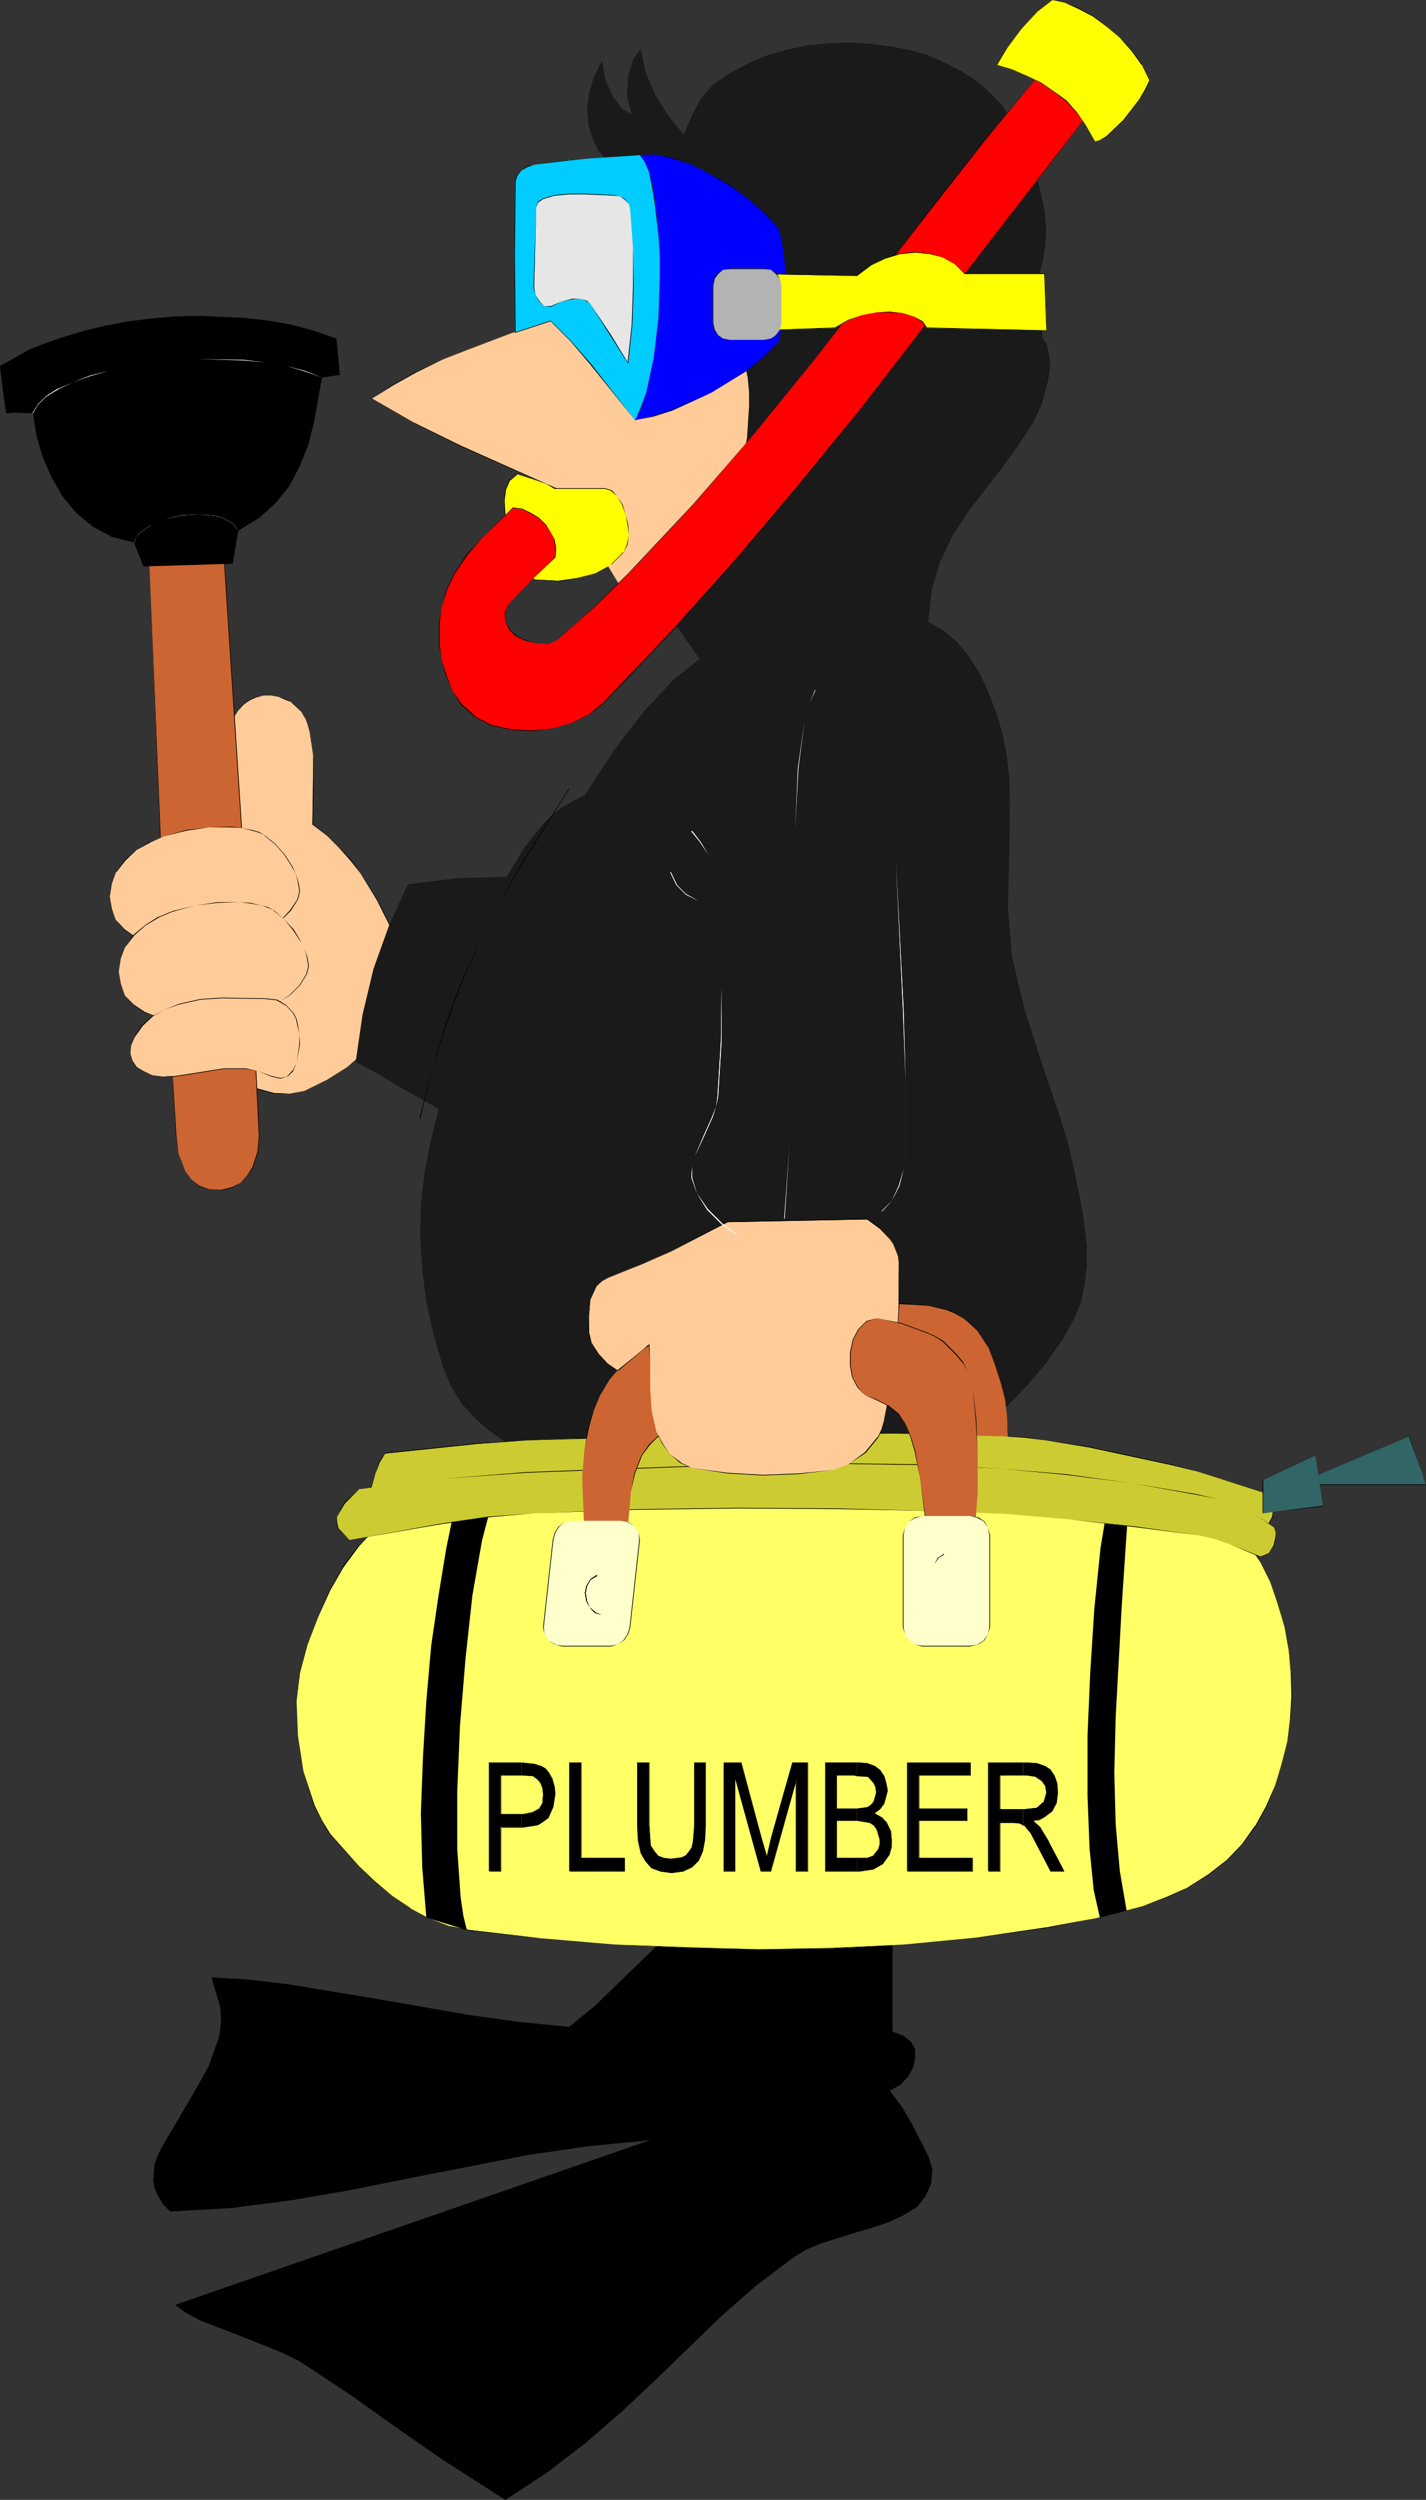 <?xml version="1.0" encoding="UTF-8" standalone="no"?>
<svg
   version="1.0"
   width="88.815mm"
   height="155.668mm"
   id="svg95"
   sodipodi:docname="Plumber 04.wmf"
   xmlns:inkscape="http://www.inkscape.org/namespaces/inkscape"
   xmlns:sodipodi="http://sodipodi.sourceforge.net/DTD/sodipodi-0.dtd"
   xmlns="http://www.w3.org/2000/svg"
   xmlns:svg="http://www.w3.org/2000/svg">
  <rect width="100%" height="100%" fill="#333333" stroke="none"/>
  <sodipodi:namedview
     id="namedview95"
     pagecolor="#ffffff"
     bordercolor="#000000"
     borderopacity="0.25"
     inkscape:showpageshadow="2"
     inkscape:pageopacity="0.0"
     inkscape:pagecheckerboard="0"
     inkscape:deskcolor="#d1d1d1"
     inkscape:document-units="mm" />
  <defs
     id="defs1">
    <pattern
       id="WMFhbasepattern"
       patternUnits="userSpaceOnUse"
       width="6"
       height="6"
       x="0"
       y="0" />
  </defs>
  <path
     style="fill:#000000;fill-opacity:1;fill-rule:evenodd;stroke:none"
     d="m 156.931,455.687 -11.152,10.827 -5.657,5.494 -6.141,5.009 -11.636,-1.131 -11.636,-1.616 -22.303,-3.878 -20.525,-3.393 -9.535,-1.131 -8.566,-0.485 2.101,7.11 0.162,3.393 -0.485,3.555 -2.424,6.787 -3.232,5.817 -8.243,14.058 -1.293,3.232 -0.323,3.717 0.323,1.939 0.808,1.778 1.131,1.939 1.778,1.778 14.222,-0.808 13.899,-1.778 14.061,-2.424 13.738,-2.747 27.96,-5.494 14.384,-2.101 14.707,-1.454 -111.839,38.782 2.424,1.778 3.232,1.778 7.919,3.07 8.243,3.232 3.879,1.616 3.556,1.778 11.798,7.756 10.667,7.595 11.636,8.08 14.384,9.211 9.859,-6.464 9.051,-6.948 8.404,-7.272 7.919,-7.433 15.515,-15.028 8.081,-7.11 8.727,-6.625 3.394,-2.101 3.556,-1.454 7.758,-2.424 3.879,-1.131 3.879,-1.293 3.556,-1.616 3.394,-2.101 1.939,-2.424 1.293,-2.909 0.323,-3.393 -0.808,-2.909 -4.04,-7.918 -2.263,-3.878 -2.909,-3.878 2.586,-1.454 1.778,-1.939 1.131,-2.101 0.485,-2.101 v -2.101 l -0.97,-1.778 -1.778,-1.454 -2.586,-0.97 v -25.531 z"
     id="path1" />
  <path
     style="fill:#ffcc99;fill-opacity:1;fill-rule:evenodd;stroke:none"
     d="m 73.536,194.071 0.162,-10.827 v -5.494 l -0.646,-5.494 -0.485,-1.778 -0.808,-1.616 -0.808,-1.293 -1.131,-1.131 -1.131,-1.131 -1.616,-0.646 -1.455,-0.646 -1.778,-0.323 h -1.778 l -1.778,0.323 -1.455,0.646 -1.455,1.131 -1.293,1.454 -1.131,1.616 -0.808,2.262 -0.808,2.424 v 19.553 l -0.646,18.583 -0.646,18.583 v 19.553 l 2.586,3.232 1.293,1.454 1.616,0.97 6.95,1.778 3.556,0.162 3.556,-0.646 5.333,-2.424 5.01,-3.232 4.525,-4.04 4.04,-4.363 1.293,-24.723 -3.071,-6.14 -3.879,-6.464 -2.424,-3.07 -2.586,-2.909 -2.909,-2.909 z"
     id="path2" />
  <path
     style="fill:#000000;fill-opacity:1;fill-rule:evenodd;stroke:none"
     d="m 73.698,194.071 v 0 l 0.162,-10.827 -0.162,-5.494 -0.646,-5.494 -0.485,-1.778 -0.808,-1.616 v 0 l -0.808,-1.293 -1.131,-1.293 -1.131,-0.97 -1.616,-0.808 -1.455,-0.485 -1.778,-0.323 h -1.778 l -1.778,0.323 -1.455,0.646 -1.616,1.131 -1.131,1.454 -1.131,1.616 -0.97,2.262 -0.646,2.424 v 19.553 l -0.646,18.583 -0.646,18.583 -0.162,19.553 2.748,3.232 1.293,1.454 1.616,0.97 6.95,1.939 h 3.556 l 3.556,-0.646 5.333,-2.424 v 0 l 5.01,-3.232 4.525,-3.878 4.04,-4.525 1.455,-24.723 -3.071,-6.14 v 0 l -4.04,-6.464 -2.263,-3.07 -2.748,-2.909 -2.909,-2.909 -3.232,-2.424 h -0.162 l 3.394,2.585 2.748,2.747 2.748,3.07 2.424,3.07 3.879,6.302 v 0 l 3.071,6.14 -1.293,24.723 v 0 l -4.04,4.363 -4.687,4.04 -4.849,3.07 v 0 l -5.333,2.585 -3.556,0.646 -3.556,-0.162 -6.95,-1.939 v 0 l -1.616,-0.97 -1.293,-1.293 -2.586,-3.232 v 0 l 0.162,-19.553 0.485,-18.583 0.646,-18.583 v -19.553 l 0.808,-2.424 0.808,-2.262 v 0.162 l 1.131,-1.778 1.293,-1.454 1.455,-0.97 v 0 l 1.455,-0.646 1.778,-0.485 h 1.778 l 1.778,0.323 1.455,0.646 1.616,0.646 h -0.162 l 1.293,1.131 1.131,1.131 0.808,1.454 v -0.162 l 0.646,1.616 0.485,1.778 0.808,5.494 v 5.494 l -0.162,10.827 z"
     id="path3" />
  <path
     style="fill:#cc6532;fill-opacity:1;fill-rule:evenodd;stroke:none"
     d="m 35.071,130.566 2.586,66.252 1.616,33.611 2.101,37.004 0.646,4.04 1.616,4.201 1.455,1.939 1.778,1.454 2.424,0.808 2.748,0.323 2.586,-0.808 1.939,-0.97 1.616,-1.616 1.131,-1.778 1.455,-4.04 0.323,-3.555 -1.939,-36.358 -2.101,-33.934 -4.364,-68.03 z"
     id="path4" />
  <path
     style="fill:#000000;fill-opacity:1;fill-rule:evenodd;stroke:none"
     d="m 35.071,130.566 2.586,66.252 1.616,33.611 2.101,37.004 0.646,4.04 1.616,4.201 1.455,1.939 1.778,1.616 2.424,0.646 2.748,0.323 2.586,-0.646 1.939,-1.131 1.616,-1.616 1.293,-1.778 1.293,-4.04 0.323,-3.555 -1.778,-36.358 -6.626,-101.964 -17.616,1.454 v 0 l 17.616,-1.454 h -0.162 l 6.626,101.964 1.778,36.358 -0.323,3.555 -1.293,4.04 v -0.162 l -1.131,1.778 -1.616,1.778 v 0 l -1.939,0.97 -2.586,0.646 -2.748,-0.162 -2.424,-0.808 v 0 l -1.778,-1.454 -1.455,-1.939 v 0 l -1.616,-4.201 -0.485,-4.04 -2.263,-37.004 -1.455,-33.611 -2.748,-66.252 z"
     id="path5" />
  <path
     style="fill:#000000;fill-opacity:1;fill-rule:evenodd;stroke:none"
     d="m 54.788,132.666 -21.01,0.646 -2.263,-5.656 -5.172,-1.293 -4.525,-2.424 -3.879,-3.232 -3.232,-3.878 -2.586,-4.525 -2.101,-4.848 L 8.566,102.449 7.758,97.278 3.717,97.116 1.455,97.278 0.646,91.622 0,86.128 l 6.95,-3.878 4.04,-1.616 4.364,-1.454 4.849,-1.454 4.849,-1.131 5.172,-0.97 5.333,-0.646 5.495,-0.485 5.495,-0.162 11.152,0.485 5.495,0.646 5.495,0.97 5.333,1.454 5.172,1.778 0.808,8.564 -4.202,0.646 -1.939,10.665 -1.293,5.171 -1.939,4.848 -2.424,4.686 -3.232,4.04 -3.879,3.555 -5.01,3.07 z"
     id="path6" />
  <path
     style="fill:#000000;fill-opacity:1;fill-rule:evenodd;stroke:none"
     d="M 75.799,88.875 71.758,87.259 67.395,86.128 62.546,85.32 57.374,84.674 46.546,84.512 l -5.495,0.323 -5.333,0.646 -10.02,1.778 -4.525,1.131 -4.04,1.616 -3.394,1.454 H 13.576 L 10.828,93.238 8.889,95.177 7.596,97.278 H 7.758 L 8.889,95.339 v 0 l 1.939,-1.939 2.909,-1.778 v 0 l 3.394,-1.616 4.04,-1.454 4.525,-1.293 10.02,-1.778 5.333,-0.646 5.495,-0.323 10.828,0.323 5.172,0.485 4.849,0.808 4.364,1.293 z"
     id="path7" />
  <path
     style="fill:#ffffff;fill-opacity:1;fill-rule:evenodd;stroke:none"
     d="M 75.799,88.875 71.758,87.259 67.395,86.128 62.546,85.32 57.374,84.674 46.546,84.512 l -5.495,0.323 -5.333,0.646 -10.02,1.778 -4.525,1.131 -4.04,1.616 -3.394,1.454 H 13.576 L 10.828,93.238 8.889,95.177 7.596,97.278 H 7.758 L 8.889,95.339 v 0 l 1.939,-1.939 2.909,-1.778 v 0 l 3.394,-1.616 4.04,-1.454 4.525,-1.293 10.02,-1.778 5.333,-0.646 5.495,-0.323 10.828,0.323 5.172,0.485 4.849,0.808 4.364,1.293 z"
     id="path8" />
  <path
     style="fill:#ffffff;fill-opacity:1;fill-rule:evenodd;stroke:none"
     d="m 56.081,124.91 -0.808,-1.293 -1.293,-0.97 v 0 l -1.455,-0.808 -1.778,-0.485 -3.879,-0.323 -4.04,0.162 -3.879,0.97 -3.556,1.454 -2.586,1.778 -0.808,1.131 -0.485,1.131 h 0.162 l 0.323,-1.131 v 0 l 0.808,-0.97 2.748,-1.939 h -0.162 l 3.556,-1.454 3.879,-0.808 4.04,-0.323 3.879,0.485 1.778,0.485 1.455,0.808 v 0 l 1.131,0.808 z"
     id="path9" />
  <path
     style="fill:#000000;fill-opacity:1;fill-rule:evenodd;stroke:none"
     d="m 56.081,124.91 -0.808,-1.293 -1.293,-0.97 v 0 l -1.455,-0.808 -1.778,-0.485 -3.879,-0.323 -4.04,0.162 -3.879,0.97 -3.556,1.454 -2.586,1.778 -0.808,1.131 -0.485,1.131 h 0.162 l 0.323,-1.131 v 0 l 0.808,-0.97 2.748,-1.939 h -0.162 l 3.556,-1.454 3.879,-0.808 4.04,-0.323 3.879,0.485 1.778,0.485 1.455,0.808 v 0 l 1.131,0.808 z"
     id="path10" />
  <path
     style="fill:#ffcc99;fill-opacity:1;fill-rule:evenodd;stroke:none"
     d="m 61.091,219.441 2.748,-1.293 2.424,-1.616 2.263,-2.262 1.616,-2.585 0.323,-1.939 -0.162,-1.939 -0.646,-2.101 -0.97,-1.778 -1.778,-2.747 -2.101,-2.424 -2.424,-2.101 -1.293,-0.808 -1.616,-0.323 -2.586,-0.646 -2.424,-0.162 h -5.333 l -5.333,0.808 -5.172,1.293 -3.232,1.293 -3.232,1.939 -2.748,2.424 -2.101,2.747 -0.97,2.747 -0.485,3.07 0.323,2.909 1.131,2.747 2.101,2.101 2.586,1.778 2.909,1.131 3.071,0.485 5.818,0.162 5.818,-0.485 5.98,-0.97 z"
     id="path11" />
  <path
     style="fill:#000000;fill-opacity:1;fill-rule:evenodd;stroke:none"
     d="m 61.091,219.441 2.748,-1.293 2.424,-1.616 2.263,-2.262 1.616,-2.585 0.485,-1.939 -0.323,-1.939 -0.646,-2.101 -0.808,-1.778 v 0 l -1.778,-2.747 -2.263,-2.585 -2.424,-1.939 -1.293,-0.808 -1.616,-0.485 -2.586,-0.485 -2.424,-0.323 -5.333,0.162 -5.333,0.646 -5.172,1.454 -3.232,1.293 h -0.162 l -3.071,1.939 -2.748,2.262 -2.101,2.909 -0.97,2.747 -0.485,3.07 0.323,2.909 1.131,2.747 2.101,2.262 2.586,1.616 2.909,1.131 3.071,0.485 5.818,0.162 5.818,-0.485 5.98,-0.97 5.495,-1.454 v 0 l -5.495,1.454 -5.98,0.97 -5.818,0.323 H 37.98 l -3.071,-0.485 -2.909,-1.131 v 0 l -2.586,-1.778 -2.101,-2.262 v 0.162 l -0.97,-2.747 -0.485,-2.909 0.485,-3.07 0.97,-2.747 v 0.162 l 2.263,-2.909 2.586,-2.424 3.232,-1.778 v 0 l 3.232,-1.454 5.172,-1.293 5.333,-0.808 h 5.333 l 2.424,0.162 2.586,0.646 1.616,0.485 1.293,0.646 h -0.162 l 2.586,2.101 2.101,2.424 1.778,2.747 v 0 l 0.97,1.778 0.485,2.101 0.323,1.939 -0.485,1.939 v 0 l -1.616,2.424 -2.101,2.262 -2.586,1.778 h 0.162 z"
     id="path12" />
  <path
     style="fill:#ffcc99;fill-opacity:1;fill-rule:evenodd;stroke:none"
     d="m 63.031,237.054 2.748,-1.293 2.424,-1.616 2.263,-2.262 1.616,-2.585 0.485,-1.939 -0.323,-1.939 -0.485,-1.939 -0.97,-1.939 -1.778,-2.747 -2.101,-2.424 -2.424,-2.101 -1.455,-0.646 -1.455,-0.485 -2.586,-0.646 -2.586,-0.162 h -5.172 l -5.333,0.808 -5.333,1.293 -3.071,1.293 -3.232,1.939 -2.748,2.424 -2.101,2.909 -0.97,2.585 -0.485,3.07 0.323,2.909 1.131,2.747 2.101,2.262 2.586,1.616 2.909,1.131 3.071,0.485 5.818,0.162 5.818,-0.485 5.818,-0.97 z"
     id="path13" />
  <path
     style="fill:#000000;fill-opacity:1;fill-rule:evenodd;stroke:none"
     d="m 63.031,237.054 2.748,-1.293 2.586,-1.616 2.263,-2.262 1.616,-2.585 0.485,-1.939 -0.323,-1.939 -0.646,-1.939 -0.97,-1.939 v 0 l -1.616,-2.747 -2.263,-2.424 -2.424,-2.101 -1.455,-0.808 -1.455,-0.323 -2.586,-0.646 -2.586,-0.162 h -5.172 l -5.333,0.808 -5.333,1.293 -3.071,1.293 h -0.162 l -3.071,1.939 -2.748,2.262 -2.101,3.07 -0.97,2.585 -0.485,3.07 0.323,2.909 1.131,2.747 2.101,2.262 2.586,1.778 2.909,0.97 3.071,0.646 h 5.818 l 5.818,-0.485 5.818,-0.97 5.495,-1.454 v 0 l -5.495,1.454 -5.818,0.97 -5.818,0.323 H 40.081 l -3.071,-0.485 -2.909,-1.131 v 0 l -2.586,-1.778 -2.101,-2.101 v 0 l -0.97,-2.747 -0.485,-2.909 0.485,-3.07 0.97,-2.585 v 0 l 2.263,-2.909 2.586,-2.262 3.232,-1.939 v 0 l 3.071,-1.293 5.333,-1.454 5.333,-0.646 5.172,-0.162 2.586,0.323 2.586,0.485 1.455,0.485 1.455,0.646 h -0.162 l 2.586,2.101 2.101,2.585 1.778,2.747 v -0.162 l 0.97,1.939 0.485,1.939 0.323,1.939 -0.485,1.939 v 0 l -1.616,2.585 -2.263,2.262 -2.424,1.616 v 0 z"
     id="path14" />
  <path
     style="fill:#ffcc99;fill-opacity:1;fill-rule:evenodd;stroke:none"
     d="m 63.839,253.213 2.101,0.646 1.778,-0.485 1.131,-1.293 0.97,-1.939 0.646,-4.363 v -2.424 l -0.323,-2.101 -0.485,-1.454 -0.646,-1.293 -1.616,-1.939 -2.101,-1.131 -2.909,-0.485 -10.182,-0.162 -5.01,0.323 -5.01,1.293 -3.232,1.131 -2.909,1.616 -2.424,2.101 -2.101,2.909 -0.646,1.939 -0.162,1.778 0.323,1.778 1.131,1.454 1.616,1.131 2.101,0.808 2.586,0.323 2.909,-0.162 11.313,-1.616 h 5.172 l 2.909,0.485 z"
     id="path15" />
  <path
     style="fill:#000000;fill-opacity:1;fill-rule:evenodd;stroke:none"
     d="m 63.839,253.375 2.101,0.485 1.778,-0.485 1.293,-1.293 0.808,-1.939 0.808,-4.363 -0.162,-2.424 -0.323,-2.101 -0.323,-1.454 -0.646,-1.293 -1.778,-1.939 -2.101,-1.293 -2.909,-0.323 -10.182,-0.162 -5.01,0.323 -5.01,1.131 -3.232,1.293 -3.071,1.616 -2.424,2.101 -1.939,2.909 -0.646,1.939 -0.162,1.778 0.323,1.778 0.97,1.454 1.778,1.131 2.101,0.808 2.586,0.323 h 2.909 l 11.313,-1.778 h 5.172 l 2.909,0.485 3.071,1.293 v -0.162 l -3.071,-1.131 -2.909,-0.646 h -5.172 l -11.313,1.778 -2.909,0.162 -2.586,-0.323 -2.101,-0.97 v 0 l -1.616,-0.97 -0.97,-1.454 v 0 l -0.485,-1.778 0.162,-1.778 0.808,-1.939 v 0 l 1.939,-2.747 2.424,-2.262 v 0 l 2.909,-1.616 3.232,-1.131 5.01,-1.131 5.01,-0.323 10.182,0.162 2.909,0.323 h -0.162 l 2.263,1.293 1.616,1.778 v 0 l 0.646,1.293 0.323,1.454 0.485,2.101 v 2.424 l -0.646,4.363 -0.97,1.939 v -0.162 l -1.293,1.454 h 0.162 l -1.778,0.323 -2.101,-0.485 z"
     id="path16" />
  <path
     style="fill:#1a1a1a;fill-opacity:1;fill-rule:evenodd;stroke:none"
     d="m 132.688,344.835 -4.525,-1.293 -4.525,-1.778 -4.202,-2.101 -4.04,-2.747 -3.556,-3.07 -3.071,-3.393 -2.424,-3.878 -1.778,-4.04 -2.424,-8.08 -1.778,-7.918 -0.97,-7.756 -0.485,-7.433 0.162,-7.595 0.808,-7.433 1.455,-7.595 1.939,-7.756 -9.859,-5.494 -4.687,-2.909 -5.01,-2.585 1.616,-11.15 2.586,-10.827 3.717,-10.342 4.364,-9.534 11.636,-1.454 11.636,-0.323 4.202,-6.948 4.364,-5.494 2.263,-2.262 2.424,-1.778 2.586,-1.454 2.586,-1.293 6.788,-10.503 7.111,-9.211 6.95,-7.433 6.141,-4.848 -8.081,-11.635 -6.788,-12.443 -5.01,-13.25 -3.556,-13.897 -1.778,-14.866 -0.162,-7.756 0.323,-7.756 0.97,-8.08 1.293,-8.241 1.939,-8.241 2.424,-8.564 -2.909,-2.101 -2.424,-2.747 -1.455,-2.909 -0.97,-3.232 -0.323,-3.717 0.485,-3.717 1.131,-3.878 1.939,-3.878 0.808,4.686 1.778,3.878 2.101,2.747 2.263,1.454 -1.131,-4.525 0.323,-4.525 1.131,-3.878 1.778,-2.585 1.293,5.817 2.263,5.171 2.909,4.686 3.717,4.525 1.778,-4.201 2.101,-4.04 3.071,-3.555 4.04,-2.747 4.525,-2.424 4.364,-1.778 4.687,-1.293 4.687,-0.97 5.01,-0.485 4.849,-0.162 5.01,0.323 4.849,0.646 4.364,0.808 4.04,1.131 3.879,1.778 3.879,1.939 3.556,2.262 3.232,2.747 2.909,3.07 2.424,3.555 1.939,3.717 1.939,4.04 1.616,4.363 1.131,4.363 0.97,4.363 0.485,4.363 -0.162,4.04 -0.646,3.878 -1.131,4.201 v 4.686 l 1.131,9.534 0.808,0.97 0.323,1.131 0.485,2.424 v 2.909 l -0.485,2.747 -1.455,5.333 -2.101,4.363 -3.394,5.171 -3.879,5.332 -8.081,10.503 -3.556,5.494 -2.909,6.14 -1.939,6.625 -0.808,7.433 3.556,1.939 3.232,2.747 2.748,3.393 2.586,4.04 2.101,4.525 1.778,4.686 1.455,4.848 0.97,4.686 0.646,5.656 0.162,5.979 -0.162,12.281 -0.323,12.443 0.97,11.635 3.071,12.766 4.04,12.443 4.202,12.443 1.939,6.302 1.455,6.464 1.778,8.726 0.646,4.525 0.485,4.525 v 4.363 l -0.485,4.363 -0.808,4.04 -1.616,4.04 -3.071,5.494 -3.717,5.171 -4.202,5.009 -4.525,4.686 -5.172,4.525 -5.818,4.201 -12.768,7.918 -40.404,-1.293 -19.879,-0.646 z"
     id="path17" />
  <path
     style="fill:#ffcc99;fill-opacity:1;fill-rule:evenodd;stroke:none"
     d="m 133.981,73.847 -11.313,3.717 -12.445,4.525 -6.141,2.585 -5.98,2.909 -5.495,3.07 -5.172,3.232 9.535,5.494 11.475,5.494 23.919,10.827 15.515,25.531 26.505,-30.056 1.455,-8.08 0.485,-7.433 v -3.393 l -0.323,-3.393 -0.646,-3.07 -0.97,-3.07 z"
     id="path18" />
  <path
     style="fill:#000000;fill-opacity:1;fill-rule:evenodd;stroke:none"
     d="m 133.981,73.847 -11.313,3.717 -12.445,4.525 -6.141,2.585 -5.98,2.747 -5.495,3.07 v 0 l -5.172,3.393 9.535,5.494 11.475,5.656 23.919,10.665 v 0 l 15.515,25.531 26.667,-30.056 1.293,-8.08 0.485,-7.433 v -3.393 l -0.323,-3.393 -0.646,-3.07 -0.808,-3.07 -40.566,-8.888 v 0 l 40.404,9.049 v -0.162 l 0.97,3.07 0.646,3.07 0.323,3.393 v 3.393 l -0.485,7.433 -1.455,8.08 v 0 l -26.667,29.894 h 0.162 l -15.515,-25.531 -23.919,-10.665 -11.475,-5.656 -9.535,-5.494 v 0.162 l 5.172,-3.232 v 0 l 5.495,-3.07 5.98,-2.909 6.141,-2.424 12.445,-4.686 z"
     id="path19" />
  <path
     style="fill:#0000ff;fill-opacity:1;fill-rule:evenodd;stroke:none"
     d="m 150.628,36.52 1.131,1.616 0.97,2.262 0.808,3.07 0.646,3.717 0.808,8.241 0.323,4.686 v 4.848 l -0.323,9.857 -1.131,9.372 -1.778,8.241 -1.131,3.555 -1.455,2.909 4.202,-0.97 4.525,-1.293 9.212,-4.201 8.889,-5.494 3.717,-3.07 3.232,-3.393 1.293,-5.979 0.485,-6.948 -0.162,-3.555 -0.323,-3.555 -0.485,-3.393 -0.808,-3.232 -3.232,-3.555 -3.879,-3.393 -4.202,-3.232 -4.687,-2.585 -4.364,-2.262 -4.525,-1.616 -4.04,-0.808 z"
     id="path20" />
  <path
     style="fill:#000000;fill-opacity:1;fill-rule:evenodd;stroke:none"
     d="m 150.466,36.52 1.293,1.616 v 0 l 0.97,2.262 0.646,3.07 0.646,3.717 0.97,8.241 0.323,4.686 v 4.848 l -0.323,9.857 -1.131,9.372 -1.778,8.241 -1.293,3.555 -1.455,2.909 4.364,-0.808 4.525,-1.454 9.212,-4.201 v 0 l 8.889,-5.494 3.717,-3.07 3.232,-3.393 1.293,-5.979 0.485,-6.948 -0.162,-3.555 -0.323,-3.555 -0.485,-3.393 -0.808,-3.232 -3.232,-3.717 -3.879,-3.232 -4.202,-3.232 -4.525,-2.585 h -0.162 l -4.364,-2.262 -4.525,-1.616 -4.04,-0.808 -3.879,0.162 h 0.162 l 3.717,-0.162 4.04,0.97 4.525,1.454 4.364,2.262 v 0 l 4.687,2.747 4.202,3.07 3.879,3.393 3.232,3.555 v 0 l 0.808,3.232 0.485,3.393 0.323,3.555 v 3.555 l -0.323,6.948 -1.293,5.979 v 0 l -3.232,3.232 -3.879,3.232 -8.727,5.494 v 0 l -9.212,4.04 -4.525,1.454 -4.202,0.97 v 0 l 1.455,-2.909 1.131,-3.555 1.778,-8.241 1.131,-9.372 0.323,-9.857 v -4.848 l -0.323,-4.686 -0.808,-8.241 -0.646,-3.717 -0.808,-3.07 -0.97,-2.262 -1.131,-1.616 v 0 z"
     id="path21" />
  <path
     style="fill:#00ccff;fill-opacity:1;fill-rule:evenodd;stroke:none"
     d="m 150.628,36.52 1.131,1.616 0.97,2.262 0.808,3.07 0.646,3.717 0.808,8.241 0.323,4.686 v 4.848 l -0.323,9.857 -1.131,9.372 -1.778,8.241 -1.131,3.555 -1.455,2.909 -10.667,-13.412 -4.525,-5.171 -4.687,-4.848 -8.404,2.747 -0.162,-17.775 0.162,-17.775 0.646,-1.454 0.97,-1.131 1.455,-0.808 1.455,-0.485 6.465,-0.97 6.141,-0.485 z"
     id="path22" />
  <path
     style="fill:#000000;fill-opacity:1;fill-rule:evenodd;stroke:none"
     d="m 150.628,36.52 v 0 l 1.131,1.616 v 0 l 0.97,2.262 0.646,3.07 0.646,3.717 0.97,8.241 0.323,4.686 v 4.848 l -0.323,9.857 -1.131,9.372 -1.778,8.241 -1.293,3.555 -1.293,2.909 v 0 l -10.505,-13.412 -4.687,-5.333 -4.687,-4.686 -8.404,2.747 h 0.162 l -0.162,-17.775 0.162,-17.775 0.485,-1.454 v 0 l 0.97,-1.131 1.455,-0.808 v 0 l 1.455,-0.485 6.465,-0.808 6.141,-0.646 12.283,-0.808 v 0 l -12.283,0.808 -6.141,0.485 -6.465,0.97 -1.455,0.323 -1.455,0.97 -1.131,1.131 -0.485,1.454 -0.162,17.775 0.162,17.937 8.404,-2.747 v 0 l 4.687,4.686 4.525,5.333 10.667,13.25 1.455,-2.909 1.131,-3.555 1.778,-8.241 1.131,-9.372 0.323,-9.857 v -4.848 l -0.323,-4.686 -0.808,-8.241 -0.646,-3.717 -0.808,-3.07 -0.97,-2.262 z"
     id="path23" />
  <path
     style="fill:#e6e6e6;fill-opacity:1;fill-rule:evenodd;stroke:none"
     d="m 126.223,48.801 0.485,-1.293 1.131,-0.808 2.748,-0.808 3.556,-0.162 h 3.394 l 6.95,0.162 1.455,0.323 1.131,0.808 0.97,0.97 0.323,1.454 0.646,8.888 v 9.211 l -0.162,9.049 -0.97,8.888 -4.04,-6.625 -4.849,-7.272 -0.808,-0.646 -0.97,-0.485 -1.131,-0.162 -1.293,0.162 -2.586,0.485 -2.586,1.131 h -1.455 l -1.293,-1.131 -0.808,-1.616 -0.323,-1.616 z"
     id="path24" />
  <path
     style="fill:#000000;fill-opacity:1;fill-rule:evenodd;stroke:none"
     d="m 126.223,48.801 0.485,-1.293 v 0.162 l 1.131,-0.808 v 0 l 2.748,-0.808 3.556,-0.323 h 3.394 l 6.95,0.323 1.455,0.162 v 0 l 1.131,0.808 0.97,0.97 v 0 l 0.323,1.454 0.646,8.888 v 9.211 l -0.323,9.049 -0.97,8.888 h 0.162 l -4.04,-6.625 -4.849,-7.272 -0.808,-0.808 -0.97,-0.323 -1.131,-0.162 h -1.293 l -2.586,0.646 -2.586,1.131 h -1.455 v 0 l -1.131,-1.131 v 0 l -0.97,-1.616 -0.323,-1.616 0.485,-18.906 v 0 l -0.646,18.906 0.485,1.616 0.808,1.616 1.293,1.131 1.455,0.162 2.586,-1.293 2.586,-0.485 1.293,-0.162 1.131,0.162 0.97,0.485 v 0 l 0.808,0.646 4.687,7.433 4.202,6.625 0.97,-9.049 0.323,-9.049 -0.162,-9.211 -0.646,-8.888 -0.323,-1.454 -0.97,-1.131 -1.131,-0.646 -1.455,-0.323 -6.95,-0.323 h -3.394 l -3.556,0.323 -2.748,0.808 -1.293,0.808 z"
     id="path25" />
  <path
     style="fill:#ffff00;fill-opacity:1;fill-rule:evenodd;stroke:none"
     d="m 121.86,111.659 4.525,1.454 2.263,0.808 1.939,1.131 h 11.798 l 1.616,0.485 1.293,1.293 1.131,1.939 0.808,2.262 0.646,2.424 0.162,2.585 -0.323,2.101 -0.97,1.939 -2.748,2.747 -3.879,2.101 -4.364,1.293 -4.525,0.485 -5.172,-0.323 -2.263,-1.131 -1.455,-1.778 -1.939,-5.979 -1.455,-6.625 -0.323,-3.07 0.485,-2.585 0.97,-2.262 z"
     id="path26" />
  <path
     style="fill:#000000;fill-opacity:1;fill-rule:evenodd;stroke:none"
     d="m 121.86,111.659 v 0 l 4.525,1.454 2.263,0.808 1.939,1.131 h 11.798 l 1.616,0.485 h -0.162 l 1.455,1.293 1.131,1.939 v 0 l 0.808,2.262 0.485,2.424 0.323,2.585 -0.485,2.101 -0.808,1.939 v -0.162 l -2.909,2.909 h 0.162 l -3.879,2.101 -4.364,1.131 -4.525,0.646 -5.172,-0.323 -2.263,-1.131 v 0 l -1.455,-1.778 v 0 l -1.939,-5.979 -1.455,-6.625 -0.162,-3.07 0.323,-2.585 0.97,-2.262 v 0.162 l 1.778,-1.454 v 0 l -1.939,1.293 -0.97,2.262 -0.323,2.585 0.162,3.07 1.616,6.625 1.939,5.979 1.455,1.778 2.263,1.131 5.172,0.485 4.525,-0.646 4.364,-1.293 3.879,-2.101 2.748,-2.747 0.97,-1.939 0.323,-2.101 -0.162,-2.585 -0.646,-2.424 -0.646,-2.262 -1.293,-1.939 -1.293,-1.454 -1.616,-0.485 h -11.798 l -1.939,-0.97 -2.263,-0.808 z"
     id="path27" />
  <path
     style="fill:#ff0000;fill-opacity:1;fill-rule:evenodd;stroke:none"
     d="m 120.728,119.577 2.263,0.323 1.939,0.808 1.939,1.293 1.616,1.454 1.131,1.778 0.808,1.778 0.485,2.101 -0.323,2.101 -5.657,5.494 -5.333,5.656 -0.646,1.778 v 2.101 l 0.808,1.778 1.455,1.616 2.424,1.131 2.748,0.646 2.748,0.162 2.101,-0.97 8.404,-7.595 8.242,-7.918 15.354,-16.321 14.546,-16.967 14.061,-17.29 27.152,-35.065 13.576,-17.29 13.899,-16.805 11.636,8.888 -27.637,36.196 -27.96,36.035 -14.546,17.775 -14.707,17.452 -15.515,17.29 -16,16.644 -3.232,2.585 -4.04,1.939 -4.525,1.293 -4.849,0.485 -4.849,-0.162 -4.525,-1.131 -4.04,-1.939 -3.232,-3.07 -1.939,-3.07 -1.455,-3.717 -1.131,-3.717 -0.485,-3.878 v -4.201 l 0.485,-4.04 1.293,-4.201 1.616,-3.717 3.071,-4.525 3.556,-3.878 z"
     id="path28" />
  <path
     style="fill:#000000;fill-opacity:1;fill-rule:evenodd;stroke:none"
     d="m 120.728,119.577 v 0 l 2.263,0.323 1.939,0.97 v 0 l 1.939,1.131 1.455,1.454 1.293,1.778 v 0 l 0.808,1.778 0.323,2.101 -0.162,2.101 v 0 l -5.657,5.494 -5.333,5.656 -0.808,1.778 0.162,2.101 0.808,1.778 1.455,1.616 2.424,1.131 2.748,0.646 2.748,0.162 2.101,-0.97 8.566,-7.595 8.081,-7.918 15.354,-16.321 14.546,-16.967 14.061,-17.29 27.152,-35.065 13.576,-17.29 13.899,-16.805 h -0.162 l 11.798,8.888 v 0 l -27.798,36.035 -27.96,36.196 -14.384,17.613 -14.869,17.613 -15.354,17.129 -16,16.805 -3.232,2.585 v 0 l -4.04,1.939 -4.525,1.293 -4.849,0.485 -4.849,-0.323 -4.525,-0.97 -4.04,-2.101 h 0.162 l -3.232,-2.909 -2.101,-3.07 v 0 l -1.455,-3.717 -1.131,-3.717 -0.485,-3.878 v -4.201 l 0.485,-4.04 1.293,-4.201 1.778,-3.717 v 0 l 3.071,-4.525 3.394,-3.878 7.273,-7.11 v -0.162 l -7.273,7.272 -3.556,3.717 -3.071,4.686 v 0 l -1.778,3.717 -1.131,4.201 -0.646,4.04 v 4.201 l 0.646,3.878 0.97,3.717 1.616,3.717 v 0 l 1.939,3.232 3.232,2.909 4.04,2.101 4.525,0.97 4.849,0.323 4.849,-0.646 4.525,-1.293 4.202,-1.939 3.232,-2.424 16,-16.805 15.354,-17.129 14.869,-17.613 14.384,-17.775 27.96,-36.035 27.637,-36.196 -11.636,-8.888 -13.899,16.644 -13.576,17.29 -27.152,35.227 -14.061,17.29 -14.707,16.967 -15.354,16.321 -8.081,7.918 -8.404,7.595 v 0 l -2.101,0.97 -2.748,-0.162 -2.748,-0.808 -2.424,-1.131 h 0.162 l -1.455,-1.454 v 0 l -0.97,-1.778 v -2.101 l 0.646,-1.778 v 0 l 5.333,-5.656 5.818,-5.494 0.162,-2.101 -0.323,-2.101 -0.97,-1.778 -1.131,-1.778 -1.616,-1.616 -1.939,-1.131 v 0 l -1.939,-0.97 -2.263,-0.323 z"
     id="path29" />
  <path
     style="fill:#ffff00;fill-opacity:1;fill-rule:evenodd;stroke:none"
     d="m 177.779,64.475 23.919,0.485 3.232,-2.424 3.394,-1.778 3.556,-0.97 3.556,-0.485 3.394,0.323 3.071,0.97 2.909,1.616 2.263,2.262 h 18.909 l 0.485,13.25 -28.283,-0.485 -1.131,-1.616 -1.939,-1.131 -2.586,-0.808 -3.071,-0.323 -3.232,0.162 -3.394,0.646 -3.232,1.293 -3.071,1.778 -18.748,0.485 z"
     id="path30" />
  <path
     style="fill:#000000;fill-opacity:1;fill-rule:evenodd;stroke:none"
     d="m 177.779,64.475 v 0 l 23.919,0.485 3.232,-2.424 v 0 l 3.394,-1.616 3.556,-1.131 3.556,-0.323 3.394,0.323 3.071,0.808 2.909,1.616 v 0 l 2.263,2.262 h 18.909 -0.162 l 0.485,13.25 h 0.162 l -28.283,-0.646 v 0 l -0.97,-1.454 -2.101,-1.131 -2.586,-0.808 -3.071,-0.323 -3.232,0.162 -3.394,0.646 -3.232,1.131 -3.071,1.778 v 0 l -18.748,0.646 v 0 -13.25 -0.162 13.412 l 18.748,-0.485 3.071,-1.778 v 0 l 3.232,-1.293 3.394,-0.646 h 3.232 l 3.071,0.162 2.586,0.808 v 0 l 1.939,1.293 1.131,1.454 28.283,0.485 -0.485,-13.412 h -18.909 v 0 l -2.263,-2.101 -2.909,-1.616 -3.071,-0.97 -3.394,-0.323 -3.556,0.323 -3.556,1.131 -3.394,1.778 h -0.162 l -3.232,2.424 h 0.162 l -23.919,-0.646 z"
     id="path31" />
  <path
     style="fill:#b3b3b3;fill-opacity:1;fill-rule:evenodd;stroke:none"
     d="m 171.8,63.182 h 8.081 l 1.616,0.323 1.293,0.97 0.808,1.131 0.323,1.616 v 8.888 l -0.323,1.454 -0.808,1.293 -1.293,0.808 -1.616,0.323 h -8.081 l -1.616,-0.323 -1.293,-0.808 -0.808,-1.293 -0.323,-1.454 v -8.888 l 0.323,-1.616 0.808,-1.131 1.293,-0.97 z"
     id="path32" />
  <path
     style="fill:#000000;fill-opacity:1;fill-rule:evenodd;stroke:none"
     d="m 171.8,63.344 h 8.081 l 1.616,0.162 v 0 l 1.131,0.97 0.97,1.131 v 0 l 0.323,1.616 v 8.888 l -0.323,1.454 v 0 l -0.97,1.293 -1.131,0.808 v 0 l -1.616,0.323 h -8.081 l -1.616,-0.323 v 0 l -1.131,-0.808 -0.808,-1.293 v 0 l -0.323,-1.454 v -8.888 l 0.323,-1.616 v 0 l 0.808,-1.131 1.131,-0.97 v 0 l 1.616,-0.162 v -0.162 l -1.616,0.323 -1.293,0.808 -0.808,1.293 -0.323,1.616 v 8.888 l 0.323,1.454 0.808,1.293 1.293,0.808 1.616,0.323 h 8.081 l 1.616,-0.323 1.293,-0.808 0.808,-1.293 0.323,-1.454 v -8.888 l -0.323,-1.616 -0.808,-1.293 -1.293,-0.808 -1.616,-0.323 h -8.081 z"
     id="path33" />
  <path
     style="fill:#ffff66;fill-opacity:1;fill-rule:evenodd;stroke:none"
     d="m 93.415,355.662 -4.849,3.717 -4.202,4.363 -3.556,5.171 -3.071,5.333 -2.748,6.14 -2.748,6.625 -1.778,6.625 -0.646,6.787 0.323,8.08 1.293,8.403 2.586,7.918 1.616,3.555 2.101,3.232 6.626,7.595 3.717,3.717 4.04,3.232 4.364,2.909 4.525,2.424 4.687,1.778 4.849,0.97 16.808,1.939 17.131,1.454 17.131,0.808 17.131,0.323 17.131,-0.162 17.131,-0.97 16.808,-1.616 16.647,-2.424 11.313,-2.101 5.818,-1.293 5.495,-1.616 5.495,-2.101 5.01,-2.262 4.849,-3.07 4.364,-3.393 3.556,-3.717 3.071,-4.201 2.586,-4.686 2.101,-4.848 1.778,-5.333 1.131,-5.171 0.808,-5.333 0.162,-5.171 v -5.494 l -0.646,-5.333 -0.97,-5.494 -1.455,-5.494 -1.939,-5.171 -2.424,-4.848 -2.909,-4.525 -3.717,-3.878 -1.616,-1.616 -2.101,-1.454 -4.364,-2.262 -4.687,-1.939 -5.01,-1.131 -5.333,-1.131 -5.172,-0.485 -10.02,-0.808 -16.647,-0.808 -16.485,-0.646 -32.97,-0.323 -32.97,0.646 -33.132,1.131 -6.626,0.485 -6.95,1.454 -6.465,2.262 -3.071,1.454 z"
     id="path34" />
  <path
     style="fill:#000000;fill-opacity:1;fill-rule:evenodd;stroke:none"
     d="m 93.415,355.662 -4.849,3.717 -4.202,4.363 -3.717,5.009 v 0.162 l -3.071,5.333 -2.586,6.14 -2.748,6.625 -1.778,6.625 -0.646,6.787 0.323,8.08 1.293,8.403 2.424,7.918 1.778,3.555 v 0 l 1.939,3.232 6.788,7.595 3.717,3.717 4.04,3.232 4.364,2.909 v 0 l 4.525,2.424 4.687,1.778 4.849,1.131 16.808,1.778 17.131,1.454 17.131,0.808 17.131,0.323 17.131,-0.162 17.131,-0.97 16.808,-1.616 16.647,-2.262 11.313,-2.262 5.818,-1.293 5.495,-1.616 5.495,-1.939 5.01,-2.424 h 0.162 l 4.687,-2.909 4.364,-3.393 3.717,-3.878 3.071,-4.201 v 0 l 2.586,-4.686 1.939,-4.848 1.778,-5.333 1.131,-5.171 0.808,-5.333 0.323,-5.171 -0.162,-5.494 -0.646,-5.333 -0.97,-5.494 -1.455,-5.494 -1.939,-5.171 -2.424,-4.848 v -0.162 l -2.909,-4.363 -3.556,-3.878 -1.778,-1.616 -2.101,-1.454 v 0 l -4.364,-2.262 -4.687,-1.939 -5.01,-1.293 -5.333,-0.97 -5.172,-0.646 -10.02,-0.646 -16.647,-0.97 -16.485,-0.485 -32.97,-0.323 -32.97,0.485 -33.132,1.293 -6.626,0.485 -6.95,1.454 -6.465,2.262 -3.071,1.454 v 0 l -2.909,1.778 h 0.162 l 2.748,-1.778 v 0 l 3.071,-1.454 6.465,-2.262 6.95,-1.293 6.626,-0.646 33.132,-1.131 32.97,-0.485 32.97,0.162 16.485,0.646 16.647,0.808 10.02,0.808 5.172,0.646 5.333,0.97 5.01,1.293 4.687,1.778 4.364,2.424 v 0 l 1.939,1.293 1.778,1.616 3.556,4.04 3.071,4.363 v 0 l 2.424,4.848 1.778,5.171 1.616,5.494 0.97,5.494 0.485,5.333 0.162,5.494 -0.323,5.171 -0.646,5.333 -1.293,5.171 -1.616,5.333 -2.101,4.848 -2.586,4.686 v -0.162 l -3.071,4.363 -3.556,3.717 -4.364,3.393 -4.849,3.07 v 0 l -5.01,2.262 -5.495,2.101 -5.495,1.454 -5.818,1.454 -11.313,2.101 -16.647,2.424 -16.808,1.616 -17.131,0.808 -17.131,0.323 -17.131,-0.485 -17.131,-0.646 -17.131,-1.454 -16.808,-1.939 -4.849,-0.97 -4.687,-1.778 -4.525,-2.424 h 0.162 l -4.364,-2.909 -4.04,-3.393 -3.717,-3.555 -6.788,-7.595 -1.939,-3.232 v 0 l -1.778,-3.555 -2.586,-7.918 -1.293,-8.403 -0.323,-8.08 0.808,-6.787 1.778,-6.625 2.586,-6.625 2.748,-6.14 3.071,-5.333 v 0 l 3.717,-5.009 4.202,-4.525 4.849,-3.717 z"
     id="path35" />
  <path
     style="fill:#000000;fill-opacity:1;fill-rule:evenodd;stroke:none"
     d="m 116.042,352.753 -2.586,9.857 -2.263,12.927 -1.616,14.866 -1.293,15.674 -0.646,15.351 v 13.897 l 0.808,11.311 0.646,4.363 0.808,3.232 -9.535,-2.909 -0.97,-11.796 -0.323,-12.766 0.485,-13.089 0.808,-13.412 1.131,-12.927 1.778,-12.119 1.778,-10.827 1.939,-9.372 z"
     id="path36" />
  <path
     style="fill:#000000;fill-opacity:1;fill-rule:evenodd;stroke:none"
     d="m 261.174,351.622 -2.101,12.604 -1.455,14.22 -0.97,15.028 -0.646,15.028 v 14.22 l 0.485,12.443 0.97,9.695 1.455,6.464 6.303,-1.616 -1.616,-9.372 -0.97,-10.988 -0.323,-12.119 0.323,-13.089 1.455,-26.663 1.616,-24.077 z"
     id="path37" />
  <path
     style="fill:#cc6532;fill-opacity:1;fill-rule:evenodd;stroke:none"
     d="m 237.416,342.088 -0.323,-8.403 -0.485,-4.201 -0.808,-3.878 -1.455,-4.525 -1.778,-4.201 -2.424,-3.555 -1.616,-1.616 -1.778,-1.454 -1.939,-1.131 -1.939,-0.808 -4.202,-0.97 -4.202,-0.323 -4.687,-0.162 h -5.657 l -5.657,0.485 -1.131,7.918 30.546,25.531 z"
     id="path38" />
  <path
     style="fill:#000000;fill-opacity:1;fill-rule:evenodd;stroke:none"
     d="m 237.578,342.088 -0.485,-8.403 -0.485,-4.201 -0.808,-3.878 -1.455,-4.525 -1.778,-4.201 -2.424,-3.555 -1.455,-1.616 -1.939,-1.454 -1.939,-1.293 v 0 l -1.939,-0.808 -4.202,-0.808 -4.202,-0.485 -4.687,-0.162 -5.657,0.162 -5.657,0.485 -1.131,7.918 30.546,25.693 9.697,1.131 -0.162,-0.162 -9.535,-1.131 v 0 l -30.384,-25.531 v 0 l 0.97,-7.918 v 0 l 5.657,-0.323 5.657,-0.162 4.687,0.162 4.202,0.323 4.202,0.97 1.939,0.808 v 0 l 1.939,1.131 1.778,1.454 1.616,1.616 2.424,3.717 v -0.162 l 1.616,4.201 1.455,4.525 0.97,3.878 0.485,4.201 0.323,8.403 v -0.162 z"
     id="path39" />
  <path
     style="fill:#cccc32;fill-opacity:1;fill-rule:evenodd;stroke:none"
     d="m 296.245,361.803 1.939,-2.424 1.293,-2.424 0.323,-2.585 -0.808,-2.747 -11.475,-3.555 -5.818,-1.778 -5.818,-1.454 -19.556,-4.201 -10.02,-1.616 -4.849,-0.646 -5.01,-0.323 -25.374,-0.646 -25.536,0.162 -50.91,0.97 -10.99,0.485 -11.313,0.808 -21.657,2.262 -1.293,2.101 -0.97,2.585 -1.616,5.494 38.627,-1.293 38.627,-1.454 38.788,-0.808 h 19.233 l 19.394,0.646 6.95,0.646 6.788,0.97 6.95,1.616 6.788,1.778 13.738,3.878 z"
     id="path40" />
  <path
     style="fill:#000000;fill-opacity:1;fill-rule:evenodd;stroke:none"
     d="m 296.245,361.964 2.101,-2.585 1.293,-2.424 0.162,-2.585 -0.808,-2.747 -17.293,-5.332 -5.818,-1.616 -19.556,-4.201 -10.02,-1.454 -4.849,-0.808 -5.01,-0.162 -25.374,-0.646 -25.536,0.162 -50.91,0.97 -10.99,0.485 -11.313,0.646 -21.657,2.262 -1.455,2.262 -0.808,2.585 -1.778,5.494 38.788,-1.293 38.627,-1.293 38.788,-0.808 h 19.233 l 19.394,0.646 6.95,0.485 6.788,0.97 6.95,1.616 6.788,1.778 13.738,3.878 13.576,3.717 v -0.162 l -13.576,-3.555 -13.738,-3.878 -6.788,-1.778 -6.95,-1.616 -6.788,-1.131 -6.95,-0.485 -19.394,-0.646 h -19.233 l -38.788,0.808 -38.627,1.454 -38.627,1.131 v 0.162 l 1.616,-5.494 0.97,-2.585 v 0 l 1.293,-2.101 v 0 l 21.657,-2.262 11.313,-0.808 10.99,-0.323 50.91,-1.131 25.536,-0.162 25.374,0.646 5.01,0.323 4.849,0.646 10.02,1.616 19.556,4.201 5.818,1.454 17.293,5.494 v -0.162 l 0.808,2.747 -0.323,2.585 -1.293,2.424 v 0 l -2.101,2.424 h 0.162 z"
     id="path41" />
  <path
     style="fill:#cccc32;fill-opacity:1;fill-rule:evenodd;stroke:none"
     d="m 84.526,350.491 -3.394,3.393 -1.778,3.07 -0.162,1.293 0.485,1.454 2.586,2.747 21.495,-3.878 10.99,-1.454 10.99,-0.97 23.919,-0.97 23.919,-0.323 24.081,0.162 23.919,0.646 15.192,0.646 15.192,1.293 15.03,1.778 15.03,1.939 3.717,0.808 3.717,1.293 7.273,3.07 1.939,-0.808 1.131,-1.939 0.646,-2.262 v -0.97 l -0.323,-0.97 -4.364,-2.909 -4.525,-2.262 -4.849,-1.616 -4.849,-1.131 -15.354,-2.585 -15.354,-1.939 -15.354,-1.454 -15.515,-0.808 -23.919,-0.323 -24.081,0.323 -48,1.616 -20.202,1.616 z"
     id="path42" />
  <path
     style="fill:#000000;fill-opacity:1;fill-rule:evenodd;stroke:none"
     d="m 84.526,350.491 -3.556,3.232 -1.616,3.232 -0.162,1.293 0.323,1.454 2.748,2.747 21.495,-3.717 10.99,-1.616 10.99,-0.97 23.919,-0.808 23.919,-0.323 24.081,0.162 23.919,0.485 15.192,0.646 15.192,1.293 15.03,1.778 15.03,1.939 3.717,0.808 3.717,1.293 7.273,3.07 1.939,-0.808 1.293,-1.939 0.485,-2.262 v -0.97 l -0.323,-0.97 -4.364,-2.909 v 0 l -4.525,-2.262 -4.849,-1.616 -4.849,-1.131 -15.354,-2.585 -15.354,-2.101 -15.354,-1.293 -15.515,-0.97 -23.919,-0.323 -24.081,0.323 -48,1.778 -20.202,1.616 -19.233,2.424 v 0 l 19.233,-2.424 20.202,-1.454 48,-1.778 24.081,-0.323 23.919,0.323 15.515,0.808 15.354,1.454 15.354,1.939 15.354,2.747 4.849,0.97 4.849,1.616 4.525,2.262 v 0 l 4.202,2.909 v 0 l 0.323,0.97 v 0.97 l -0.485,2.262 v 0 l -1.131,1.778 v 0 l -1.939,0.808 -7.273,-2.909 -3.717,-1.293 -3.717,-0.808 -15.03,-2.101 -15.03,-1.616 -15.192,-1.293 -15.192,-0.646 -23.919,-0.646 -24.081,-0.162 -23.919,0.323 -23.919,0.97 -10.99,0.808 -10.99,1.616 -21.495,3.878 v 0 l -2.586,-2.747 v 0 l -0.323,-1.454 v -1.293 l 1.778,-3.07 v 0 l 3.394,-3.393 z"
     id="path43" />
  <path
     style="fill:#cc6532;fill-opacity:1;fill-rule:evenodd;stroke:none"
     d="m 158.87,314.779 -3.556,0.808 -3.394,1.454 -3.071,2.101 -2.748,2.424 -2.586,3.07 -2.101,3.393 -1.616,3.878 -1.131,3.878 -1.131,5.817 -0.485,5.979 0.485,12.604 h 10.182 l 0.808,-9.211 0.97,-4.201 1.616,-4.201 1.939,-2.747 2.263,-2.262 2.909,-1.778 3.071,-1.131 z"
     id="path44" />
  <path
     style="fill:#000000;fill-opacity:1;fill-rule:evenodd;stroke:none"
     d="m 159.032,314.779 -3.717,0.646 -3.394,1.616 v 0 l -3.232,1.939 -2.748,2.585 -2.424,3.07 -2.101,3.393 v 0 l -1.616,3.878 -1.293,3.878 -0.97,5.817 -0.485,5.979 0.485,12.604 h 10.182 l 0.808,-9.211 0.97,-4.201 1.616,-4.201 v 0 l 1.939,-2.585 2.424,-2.424 2.748,-1.778 v 0 l 3.071,-1.131 -2.263,-19.876 h -0.162 l 2.263,19.876 h 0.162 l -3.071,1.131 -2.909,1.778 -2.424,2.262 -1.939,2.747 -1.616,4.201 -0.808,4.201 -0.808,9.211 v -0.162 h -10.182 v 0.162 l -0.485,-12.604 0.485,-5.979 1.131,-5.817 1.131,-3.878 1.616,-3.878 v 0.162 l 2.101,-3.555 2.586,-3.07 2.748,-2.424 3.071,-1.939 v 0 l 3.394,-1.616 3.556,-0.808 v 0 z"
     id="path45" />
  <path
     style="fill:#ffcc99;fill-opacity:1;fill-rule:evenodd;stroke:none"
     d="m 171.315,287.632 -13.414,6.787 -6.626,3.07 -8.081,3.07 -1.455,0.808 -1.293,1.293 -1.455,3.232 -0.485,3.878 0.162,3.878 0.646,2.585 1.616,2.424 2.101,2.262 2.424,1.778 7.273,-6.302 0.323,5.171 v 5.171 l 0.323,5.171 1.131,5.009 1.293,2.747 1.939,2.585 2.424,1.939 2.748,1.293 8.242,1.293 8.404,0.485 8.404,-0.323 8.242,-0.97 3.717,-1.454 3.717,-2.747 2.909,-3.393 0.97,-1.939 0.646,-1.778 1.778,-10.019 1.131,-8.726 0.485,-8.726 v -10.019 l -0.162,-1.454 -0.485,-1.454 -0.485,-1.454 -0.97,-1.293 -2.263,-2.262 -3.071,-2.262 z"
     id="path46" />
  <path
     style="fill:#000000;fill-opacity:1;fill-rule:evenodd;stroke:none"
     d="m 171.315,287.471 -13.414,6.948 -6.626,3.07 -8.081,3.07 -1.455,0.808 -1.293,1.131 -1.455,3.393 -0.485,3.878 v 3.878 l 0.808,2.585 1.455,2.424 2.263,2.424 2.424,1.616 7.434,-6.302 h -0.162 l 0.323,5.171 v 5.171 l 0.323,5.171 1.131,5.009 1.293,2.747 1.939,2.585 2.424,2.101 2.748,1.131 8.242,1.293 8.404,0.485 8.404,-0.323 8.242,-0.97 3.717,-1.454 3.879,-2.585 2.909,-3.555 0.97,-1.939 0.485,-1.778 1.778,-10.019 1.131,-8.726 0.646,-8.726 -0.162,-10.019 -0.162,-1.454 -0.97,-2.909 -0.97,-1.293 -2.263,-2.424 -3.071,-2.262 -32.808,0.646 v 0.162 l 32.808,-0.646 v 0 l 3.071,2.262 2.263,2.424 0.808,1.131 v 0 l 1.131,2.909 0.162,1.454 v 10.019 l -0.485,8.726 -1.131,8.726 -1.939,10.019 -0.485,1.778 -0.97,1.939 v -0.162 l -2.909,3.555 -3.717,2.747 v 0 l -3.717,1.454 -8.242,0.808 -8.404,0.323 -8.404,-0.485 -8.242,-1.131 -2.748,-1.293 h 0.162 l -2.586,-1.939 -1.778,-2.585 v 0 l -1.455,-2.747 -1.131,-5.009 -0.323,-5.171 v -5.171 l -0.162,-5.171 -7.596,6.14 h 0.162 l -2.424,-1.616 -2.101,-2.262 -1.616,-2.585 v 0.162 l -0.646,-2.585 v -3.878 l 0.323,-3.878 1.455,-3.232 v 0 l 1.293,-1.131 v 0 l 1.455,-0.808 8.081,-3.232 6.626,-2.909 13.414,-6.948 z"
     id="path47" />
  <path
     style="fill:#cc6532;fill-opacity:1;fill-rule:evenodd;stroke:none"
     d="m 206.386,310.255 -2.424,0.646 -1.939,1.939 -1.131,2.424 -0.808,3.07 v 3.07 l 0.646,2.747 1.131,2.424 1.778,1.778 2.586,1.131 2.909,1.293 2.424,1.939 1.616,2.424 1.293,3.07 0.808,3.232 1.293,6.302 1.778,12.927 11.152,-0.485 0.646,-9.049 v -8.888 l -0.485,-8.241 -0.646,-7.272 -0.485,-2.101 -0.808,-1.939 -1.131,-2.101 -1.455,-1.616 -3.232,-3.232 -1.778,-1.131 -1.778,-0.97 -6.141,-2.101 z"
     id="path48" />
  <path
     style="fill:#000000;fill-opacity:1;fill-rule:evenodd;stroke:none"
     d="m 206.386,310.255 -2.424,0.646 -1.939,1.939 -1.293,2.424 -0.646,3.07 v 3.07 l 0.485,2.747 1.293,2.424 1.778,1.778 2.586,1.131 2.909,1.454 v 0 l 2.424,1.939 1.616,2.262 v 0 l 1.131,3.07 0.97,3.232 1.293,6.302 1.616,13.089 11.313,-0.646 0.646,-9.049 v -8.888 l -0.323,-8.241 -0.808,-7.272 -0.485,-2.101 -0.808,-1.939 -0.97,-2.101 -1.455,-1.778 -3.232,-3.232 -1.939,-1.131 v 0 l -1.778,-0.808 -6.141,-2.262 -5.818,-1.131 v 0 l 5.818,1.293 6.141,2.262 1.778,0.808 v 0 l 1.778,1.131 3.232,3.232 1.455,1.778 v -0.162 l 1.131,2.101 0.808,1.939 0.485,2.101 0.646,7.272 0.485,8.241 v 8.888 l -0.646,9.049 v -0.162 l -11.152,0.646 v 0 l -1.778,-12.927 -1.131,-6.302 -0.97,-3.232 -1.293,-3.07 -1.616,-2.424 -2.424,-1.939 -2.909,-1.454 -2.586,-0.97 v 0 l -1.616,-1.778 v 0 l -1.293,-2.424 -0.485,-2.747 v -3.07 l 0.646,-3.07 1.293,-2.424 v 0 l 1.778,-1.778 v 0 z"
     id="path49" />
  <path
     style="fill:#326666;fill-opacity:1;fill-rule:evenodd;stroke:none"
     d="m 304.649,349.36 27.152,-11.311 3.879,11.311 z"
     id="path50" />
  <path
     style="fill:#000000;fill-opacity:1;fill-rule:evenodd;stroke:none"
     d="m 304.649,349.36 v 0.162 l 27.152,-11.473 h -0.162 l 4.04,11.311 v 0 h -31.031 l -0.162,0.162 h 31.192 l -3.879,-11.473 -27.313,11.473 z"
     id="path51" />
  <path
     style="fill:#326666;fill-opacity:1;fill-rule:evenodd;stroke:none"
     d="m 309.66,342.573 1.778,11.796 -14.061,1.778 v -7.918 z"
     id="path52" />
  <path
     style="fill:#000000;fill-opacity:1;fill-rule:evenodd;stroke:none"
     d="m 309.66,342.573 v 0 l 1.778,11.796 v 0 l -14.061,1.778 v 0 -7.918 0 l 12.283,-5.656 v 0 l -12.445,5.656 v 7.918 l 14.222,-1.616 z"
     id="path53" />
  <path
     style="fill:#ffffcc;fill-opacity:1;fill-rule:evenodd;stroke:none"
     d="m 217.053,356.793 h 11.313 l 1.939,0.323 1.293,0.97 0.97,1.454 0.323,1.778 v 21.653 l -0.323,1.616 -0.97,1.454 -1.293,0.97 -1.939,0.323 h -11.313 l -1.616,-0.323 -1.455,-0.97 -0.97,-1.454 -0.323,-1.616 v -21.653 l 0.323,-1.778 0.97,-1.454 1.455,-0.97 z"
     id="path54" />
  <path
     style="fill:#000000;fill-opacity:1;fill-rule:evenodd;stroke:none"
     d="m 217.053,356.793 h 11.313 l 1.939,0.485 h -0.162 l 1.455,0.808 0.97,1.454 v 0 l 0.323,1.778 v 21.653 l -0.323,1.616 v 0 l -0.97,1.454 -1.455,0.97 h 0.162 l -1.939,0.323 h -11.313 l -1.616,-0.323 v 0 l -1.455,-0.97 -0.97,-1.454 v 0 l -0.323,-1.616 v -21.653 l 0.323,-1.778 v 0 l 0.97,-1.454 1.455,-0.808 v 0 l 1.616,-0.485 v 0 l -1.616,0.323 -1.455,0.97 -0.97,1.454 -0.485,1.778 v 21.653 l 0.485,1.616 0.97,1.454 1.455,0.97 1.616,0.485 h 11.313 l 1.939,-0.485 1.455,-0.97 0.808,-1.454 0.485,-1.616 v -21.653 l -0.485,-1.778 -0.808,-1.454 -1.455,-0.97 -1.939,-0.323 z"
     id="path55" />
  <path
     style="fill:#ffffcc;fill-opacity:1;fill-rule:evenodd;stroke:none"
     d="m 134.628,357.924 h 11.475 l 1.778,0.323 1.455,0.97 0.97,1.454 0.162,1.778 -2.263,20.522 -0.323,1.616 -1.131,1.454 -1.293,0.97 -1.616,0.323 H 132.365 l -1.778,-0.323 -1.455,-0.97 -0.97,-1.454 -0.323,-1.616 2.263,-20.522 0.485,-1.778 0.97,-1.454 1.455,-0.97 z"
     id="path56" />
  <path
     style="fill:#000000;fill-opacity:1;fill-rule:evenodd;stroke:none"
     d="m 134.628,357.924 h 11.475 l 1.778,0.323 h -0.162 l 1.616,0.97 0.97,1.454 v 0 l 0.162,1.778 -2.263,20.522 -0.485,1.616 v 0 l -0.97,1.454 -1.293,0.97 v 0 l -1.616,0.323 H 132.365 l -1.778,-0.323 h 0.162 l -1.616,-0.97 -0.97,-1.454 v 0 l -0.162,-1.616 2.263,-20.522 0.485,-1.778 v 0 l 0.97,-1.454 1.293,-0.97 v 0 l 1.616,-0.323 v 0 l -1.616,0.323 -1.455,0.97 -0.97,1.454 -0.485,1.778 -2.263,20.522 0.323,1.616 0.97,1.454 1.455,0.97 1.778,0.485 h 11.475 l 1.616,-0.485 1.455,-0.97 0.97,-1.454 0.485,-1.616 2.263,-20.522 -0.323,-1.778 -0.97,-1.454 -1.455,-0.97 -1.778,-0.323 z"
     id="path57" />
  <path
     style="fill:#000000;fill-opacity:1;fill-rule:evenodd;stroke:none"
     d="m 140.446,370.69 -1.455,0.97 -0.97,1.616 -0.323,1.616 0.323,1.939 0.808,1.454 1.131,1.293 1.616,0.485 1.616,-0.323 v 0 l -1.616,0.323 -1.616,-0.646 h 0.162 l -1.293,-1.131 v 0 l -0.646,-1.454 -0.323,-1.939 0.323,-1.616 v 0 l 0.808,-1.454 1.616,-0.97 z"
     id="path58" />
  <path
     style="fill:#000000;fill-opacity:1;fill-rule:evenodd;stroke:none"
     d="m 140.446,370.69 -1.455,0.97 -0.97,1.616 -0.323,1.616 0.323,1.939 0.808,1.454 1.131,1.293 1.616,0.485 1.616,-0.323 v 0 l -1.616,0.323 -1.616,-0.646 h 0.162 l -1.293,-1.131 v 0 l -0.646,-1.454 -0.323,-1.939 0.323,-1.616 v 0 l 0.808,-1.454 1.616,-0.97 z"
     id="path59" />
  <path
     style="fill:#000000;fill-opacity:1;fill-rule:evenodd;stroke:none"
     d="m 140.446,370.69 -1.455,0.97 -0.97,1.616 -0.323,1.616 0.323,1.939 0.808,1.454 1.131,1.293 1.616,0.485 1.616,-0.323 v 0 l -1.616,0.323 -1.616,-0.646 h 0.162 l -1.293,-1.131 v 0 l -0.646,-1.454 -0.323,-1.939 0.323,-1.616 v 0 l 0.808,-1.454 1.616,-0.97 z"
     id="path60" />
  <path
     style="fill:#000000;fill-opacity:1;fill-rule:evenodd;stroke:none"
     d="m 222.224,365.681 -1.455,0.97 -0.808,1.454 -0.323,1.616 0.162,1.778 0.646,1.454 0.97,1.293 1.455,0.646 h 1.616 v 0 h -1.616 l -1.455,-0.646 v 0 l -0.97,-1.293 v 0 l -0.646,-1.454 -0.162,-1.778 0.323,-1.616 v 0 l 0.97,-1.454 1.293,-0.808 z"
     id="path61" />
  <path
     style="fill:#000000;fill-opacity:1;fill-rule:evenodd;stroke:none"
     d="m 222.224,365.681 -1.455,0.97 -0.808,1.454 -0.323,1.616 0.162,1.778 0.646,1.454 0.97,1.293 1.455,0.646 h 1.616 v 0 h -1.616 l -1.455,-0.646 v 0 l -0.97,-1.293 v 0 l -0.646,-1.454 -0.162,-1.778 0.323,-1.616 v 0 l 0.97,-1.454 1.293,-0.808 z"
     id="path62" />
  <path
     style="fill:#000000;fill-opacity:1;fill-rule:evenodd;stroke:none"
     d="m 122.829,426.924 v 3.07 h 0.162 l 2.101,-0.162 1.616,-0.323 1.293,-0.808 0.97,-0.97 1.293,-2.424 0.485,-3.07 -0.162,-1.778 -0.646,-1.778 -0.646,-1.293 -0.808,-1.131 -1.131,-0.646 -1.455,-0.485 -3.071,-0.323 v 3.07 h 0.162 l 2.586,0.162 0.97,0.646 0.808,0.97 0.485,1.293 v 1.454 l -0.162,1.939 -0.808,1.454 -1.455,0.808 -2.263,0.323 z"
     id="path63" />
  <path
     style="fill:#000000;fill-opacity:1;fill-rule:evenodd;stroke:none"
     d="m 122.829,417.875 v -3.07 0 h -7.596 v 25.531 h 2.586 v -10.342 h 5.01 v -3.07 h -5.01 v -9.049 z"
     id="path64" />
  <path
     style="fill:#000000;fill-opacity:1;fill-rule:evenodd;stroke:none"
     d="m 134.143,440.336 v -25.531 h 2.586 v 22.461 h 10.344 v 3.07 z"
     id="path65" />
  <path
     style="fill:#000000;fill-opacity:1;fill-rule:evenodd;stroke:none"
     d="m 163.557,414.804 h 2.586 v 14.866 l -0.162,3.393 -0.485,2.585 -0.97,2.101 -1.616,1.616 -2.101,0.97 -2.748,0.485 -2.586,-0.485 -2.101,-0.646 -1.455,-1.616 -1.131,-1.939 -0.485,-2.909 -0.323,-3.555 V 414.804 h 2.748 v 14.705 l 0.485,4.848 0.808,1.293 0.97,1.131 1.293,0.485 1.616,0.323 2.586,-0.485 0.97,-0.485 0.646,-0.646 0.646,-0.97 0.323,-1.454 0.485,-4.04 z"
     id="path66" />
  <path
     style="fill:#000000;fill-opacity:1;fill-rule:evenodd;stroke:none"
     d="m 170.345,440.336 v -25.531 h 4.04 l 5.01,18.098 1.131,3.878 0.97,-4.201 5.01,-17.775 h 3.556 v 25.531 h -2.586 v -21.33 l -6.141,21.33 h -2.263 l -5.98,-21.653 v 21.653 z"
     id="path67" />
  <path
     style="fill:#000000;fill-opacity:1;fill-rule:evenodd;stroke:none"
     d="m 201.699,437.266 v 3.07 h 0.646 l 3.232,-0.323 2.263,-1.293 1.455,-2.262 0.485,-1.778 0.162,-1.616 -0.323,-2.101 -0.808,-1.939 -1.293,-1.293 -1.616,-0.97 1.293,-0.97 0.97,-1.293 0.808,-3.07 -0.323,-1.778 -0.485,-1.616 -0.97,-1.454 -1.293,-0.97 -1.778,-0.646 -2.101,-0.162 h -0.323 v 3.232 l 2.586,0.162 1.455,1.454 0.323,0.97 0.162,1.293 -0.646,2.262 -0.646,0.646 -0.808,0.485 -2.424,0.323 v 2.909 h 0.162 l 2.909,0.485 0.97,0.646 0.646,0.97 0.808,2.262 -0.162,1.293 -0.323,0.97 -0.97,1.616 -1.616,0.485 h -1.778 z"
     id="path68" />
  <path
     style="fill:#000000;fill-opacity:1;fill-rule:evenodd;stroke:none"
     d="m 201.699,418.036 v -3.232 h -7.434 v 25.531 h 7.434 v -3.07 h -4.687 v -8.726 h 4.687 v -2.909 h -0.162 -4.525 v -7.756 h 4.04 z"
     id="path69" />
  <path
     style="fill:#000000;fill-opacity:1;fill-rule:evenodd;stroke:none"
     d="m 213.659,440.336 v -25.531 h 14.707 v 3.07 h -12.121 v 7.756 h 11.475 v 2.909 h -11.475 v 8.726 h 12.606 v 3.07 z"
     id="path70" />
  <path
     style="fill:#000000;fill-opacity:1;fill-rule:evenodd;stroke:none"
     d="m 240.81,425.793 v 3.878 h 0.323 l 1.455,1.778 1.939,3.717 2.748,5.171 h 3.232 l -3.556,-6.787 -2.101,-3.555 -1.616,-1.454 1.455,-0.323 1.131,-0.485 1.778,-1.454 1.131,-1.939 0.323,-2.424 -0.162,-2.262 -0.646,-1.778 -1.131,-1.454 -1.131,-0.808 -1.939,-0.646 -2.263,-0.162 h -0.97 v 3.07 h 0.97 l 2.101,0.323 1.455,0.808 0.808,1.293 0.162,1.616 -0.646,2.262 -1.616,1.293 -2.909,0.323 z"
     id="path71" />
  <path
     style="fill:#000000;fill-opacity:1;fill-rule:evenodd;stroke:none"
     d="m 240.81,417.875 v -3.07 h -8.081 v 25.531 h 2.586 v -11.311 h 3.232 1.455 l 0.808,0.646 v -3.878 h -5.495 v -7.918 z"
     id="path72" />
  <path
     style="fill:#000000;fill-opacity:1;fill-rule:evenodd;stroke:none"
     d="m 115.233,440.336 v -25.531 0 h 7.596 l 3.071,0.323 1.455,0.485 h -0.162 l 1.131,0.646 0.97,1.131 v 0 l 0.646,1.293 0.646,1.778 0.162,1.778 -0.485,3.07 -1.293,2.424 v 0 l -0.97,0.97 v 0 l -1.293,0.646 -1.616,0.485 -2.101,0.162 h -5.172 v 10.342 0 h -2.586 v 0.162 h 2.748 v -10.503 l -0.162,0.162 h 5.172 l 2.101,-0.323 1.616,-0.323 1.293,-0.808 1.131,-0.808 1.131,-2.585 0.485,-3.07 -0.162,-1.778 -0.485,-1.778 -0.808,-1.454 -0.808,-0.97 -1.131,-0.646 -1.455,-0.485 -3.071,-0.323 h -7.758 v 25.531 z"
     id="path73" />
  <path
     style="fill:#000000;fill-opacity:1;fill-rule:evenodd;stroke:none"
     d="m 117.819,426.924 h 5.333 l 2.263,-0.323 1.455,-0.808 0.808,-1.454 0.323,-1.939 -0.162,-1.454 -0.485,-1.293 -0.646,-0.97 -1.131,-0.646 -2.586,-0.162 h -5.172 v 9.049 h 0.162 v -9.049 h -0.162 5.172 l 2.586,0.162 h -0.162 l 1.131,0.808 0.646,0.808 v 0 l 0.485,1.293 0.162,1.454 -0.162,1.939 v 0 l -0.808,1.293 v 0 l -1.455,0.808 -2.263,0.485 z"
     id="path74" />
  <path
     style="fill:#000000;fill-opacity:1;fill-rule:evenodd;stroke:none"
     d="m 134.143,440.336 v -25.531 0 h 2.586 v 0 22.623 h 10.344 l -0.162,-0.162 v 3.07 h 0.162 -12.929 v 0.162 h 12.929 v -3.232 h -10.344 0.162 V 414.804 h -2.909 v 25.531 z"
     id="path75" />
  <path
     style="fill:#000000;fill-opacity:1;fill-rule:evenodd;stroke:none"
     d="m 163.557,414.804 h 2.586 v 0 14.866 l -0.162,3.393 -0.485,2.585 -1.131,2.101 v 0 l -1.455,1.616 v 0 l -2.101,0.97 -2.748,0.323 -2.586,-0.323 -2.101,-0.808 v 0 l -1.455,-1.454 v 0 l -1.131,-1.939 -0.485,-2.909 -0.162,-3.555 V 414.804 h -0.162 2.748 v 0 14.705 l 0.485,4.848 0.646,1.454 1.131,0.97 1.293,0.646 1.616,0.162 2.586,-0.485 0.97,-0.485 0.808,-0.646 0.485,-0.97 0.323,-1.454 0.485,-4.04 V 414.804 h -0.162 v 14.705 l -0.323,4.04 -0.323,1.454 v -0.162 l -0.646,0.97 -0.646,0.808 v 0 l -0.97,0.485 -2.586,0.323 -1.616,-0.162 -1.293,-0.485 v 0 l -0.97,-1.131 v 0 l -0.808,-1.293 -0.323,-4.848 V 414.804 h -2.909 v 14.866 l 0.162,3.555 0.646,2.909 1.131,1.939 1.455,1.616 2.101,0.808 2.586,0.323 2.748,-0.323 2.101,-0.97 1.616,-1.616 0.97,-2.262 0.485,-2.585 0.162,-3.393 V 414.804 Z"
     id="path76" />
  <path
     style="fill:#000000;fill-opacity:1;fill-rule:evenodd;stroke:none"
     d="m 170.345,440.336 v -25.531 0 h 4.04 v 0 l 5.01,18.098 1.131,3.878 1.131,-4.201 4.849,-17.775 v 0 h 3.556 v 0 25.531 0 h -2.586 v 0 -21.653 l -6.141,21.653 v 0 h -2.263 v 0 l -5.98,-21.976 v 21.976 0 h -2.748 v 0.162 h 2.748 v -21.815 0 l 5.98,21.815 h 2.424 l 5.98,-21.492 h -0.162 v 21.492 h 2.909 V 414.804 h -3.717 l -5.01,17.775 -0.97,4.201 v 0 l -1.131,-3.878 -4.849,-18.098 h -4.202 z"
     id="path77" />
  <path
     style="fill:#000000;fill-opacity:1;fill-rule:evenodd;stroke:none"
     d="m 194.426,440.336 v -25.531 h -0.162 7.758 l 2.101,0.323 1.778,0.646 v 0 l 1.131,0.97 0.97,1.293 v 0 l 0.646,1.616 0.162,1.778 -0.646,3.07 v 0 l -0.97,1.131 -1.293,1.131 1.616,0.97 v 0 l 1.293,1.454 v -0.162 l 0.808,1.939 0.323,2.101 -0.162,1.616 -0.485,1.778 v -0.162 l -1.455,2.424 v 0 l -2.263,1.293 -3.232,0.323 h -8.081 v 0.162 h 8.081 l 3.232,-0.485 2.263,-1.293 1.616,-2.262 0.485,-1.778 v -1.616 l -0.162,-2.101 -0.97,-1.939 -1.131,-1.293 -1.778,-0.97 v 0 l 1.293,-0.97 0.97,-1.293 0.808,-3.07 -0.323,-1.778 -0.485,-1.616 -0.97,-1.454 -1.293,-0.97 -1.778,-0.646 -2.101,-0.162 h -7.758 v 25.531 z"
     id="path78" />
  <path
     style="fill:#000000;fill-opacity:1;fill-rule:evenodd;stroke:none"
     d="m 197.012,425.631 h 4.525 l 2.586,-0.323 0.808,-0.485 0.646,-0.646 0.646,-2.262 -0.162,-1.293 -0.323,-0.97 -1.455,-1.454 -3.232,-0.323 h -4.04 v 7.756 0 -7.756 0 h 4.04 l 3.232,0.323 v 0 l 1.293,1.454 v 0 l 0.485,0.97 0.162,1.293 -0.646,2.262 v -0.162 l -0.646,0.808 v 0 l -0.808,0.485 -2.586,0.323 z"
     id="path79" />
  <path
     style="fill:#000000;fill-opacity:1;fill-rule:evenodd;stroke:none"
     d="m 197.012,437.427 h 7.111 l 1.616,-0.646 0.97,-1.616 0.323,-0.97 0.162,-1.293 -0.646,-2.262 -0.808,-1.131 -0.97,-0.646 -2.909,-0.323 h -4.849 v 8.726 0 -8.726 0 h 4.849 l 2.909,0.485 v 0 l 0.97,0.646 0.646,0.97 v 0 l 0.646,2.262 v 1.293 l -0.323,0.97 v 0 l -1.131,1.454 h 0.162 l -1.616,0.646 h -7.111 z"
     id="path80" />
  <path
     style="fill:#000000;fill-opacity:1;fill-rule:evenodd;stroke:none"
     d="m 213.659,440.336 v -25.531 0 h 14.707 v 0 3.07 0 h -12.121 v 7.756 h 11.475 -0.162 v 2.909 h 0.162 -11.475 v 8.888 h 12.606 v -0.162 3.07 0 H 213.659 v 0.162 h 15.354 v -3.232 h -12.768 0.162 v -8.726 h -0.162 11.475 v -2.909 h -11.475 0.162 v -7.756 h -0.162 12.283 v -3.07 h -15.03 v 25.531 z"
     id="path81" />
  <path
     style="fill:#000000;fill-opacity:1;fill-rule:evenodd;stroke:none"
     d="m 232.729,440.336 v -25.531 0 h 9.051 l 2.263,0.323 1.939,0.485 h -0.162 l 1.293,0.97 1.131,1.293 v 0 l 0.646,1.778 0.162,2.262 -0.485,2.424 -0.97,1.939 v -0.162 l -1.778,1.616 v 0 l -1.131,0.485 -1.616,0.323 1.778,1.616 2.101,3.393 v 0 l 3.556,6.787 v 0 h -3.232 v 0 l -2.748,-5.171 -1.939,-3.717 v 0 l -1.293,-1.778 -1.293,-0.646 -1.455,-0.162 h -3.232 v 11.473 0 h -2.586 v 0.162 h 2.748 v -11.473 h -0.162 3.232 l 1.455,0.162 1.131,0.485 v 0 l 1.455,1.778 v 0 l 1.939,3.717 2.748,5.333 h 3.232 l -3.556,-6.948 v -0.162 l -2.101,-3.393 -1.616,-1.454 v 0 l 1.455,-0.162 1.131,-0.646 1.939,-1.454 0.97,-1.939 0.323,-2.424 -0.162,-2.262 -0.646,-1.778 -0.97,-1.454 -1.293,-0.808 -1.939,-0.646 -2.263,-0.162 h -9.212 v 25.531 z"
     id="path82" />
  <path
     style="fill:#000000;fill-opacity:1;fill-rule:evenodd;stroke:none"
     d="m 235.315,425.954 h 5.818 l 2.909,-0.323 1.778,-1.454 0.646,-2.262 -0.323,-1.616 -0.808,-1.293 -1.455,-0.808 -2.101,-0.323 h -6.465 v 7.918 h 0.162 v -7.918 h -0.162 6.465 l 2.101,0.323 h -0.162 l 1.455,0.97 0.808,1.131 v 0 l 0.323,1.616 -0.646,2.262 v -0.162 l -1.616,1.454 v 0 l -2.909,0.323 h -5.818 z"
     id="path83" />
  <path
     style="fill:#ffff00;fill-opacity:1;fill-rule:evenodd;stroke:none"
     d="m 247.598,0 -3.394,2.585 -3.717,4.201 -3.556,4.525 -2.424,3.878 3.717,1.293 3.394,1.293 3.394,1.778 2.909,1.939 2.909,2.262 2.586,2.585 2.263,3.232 2.101,3.717 1.131,-0.323 1.616,-0.97 3.879,-3.717 3.879,-4.848 1.293,-2.424 1.131,-2.101 -1.778,-3.717 -2.586,-3.232 -2.748,-3.07 -3.071,-2.747 -3.232,-2.262 -3.394,-1.778 -3.232,-1.454 z"
     id="path84" />
  <path
     style="fill:#000000;fill-opacity:1;fill-rule:evenodd;stroke:none"
     d="m 247.598,0 -3.394,2.585 -3.717,4.201 -3.556,4.525 -2.424,3.878 3.717,1.293 3.394,1.293 3.394,1.778 v 0 l 2.909,1.939 2.909,2.262 2.586,2.747 2.263,3.07 v 0 l 2.101,3.717 1.131,-0.323 1.778,-0.97 3.717,-3.555 3.879,-5.009 1.455,-2.424 v 0 l 0.97,-2.101 -1.778,-3.717 v 0 l -2.424,-3.232 -2.909,-3.07 -3.071,-2.747 -3.232,-2.424 v 0 L 253.901,1.939 250.669,0.646 247.598,0 v 0 l 3.071,0.646 3.232,1.454 3.394,1.778 v 0 l 3.232,2.424 3.071,2.585 2.748,3.07 2.424,3.393 v -0.162 l 1.778,3.717 -0.97,2.101 v 0 l -1.455,2.424 -3.717,4.848 -3.879,3.717 -1.616,0.97 v 0 l -1.131,0.323 v 0 l -2.101,-3.717 v 0 l -2.263,-3.232 -2.424,-2.747 -2.909,-2.101 -3.071,-2.101 v 0 l -3.394,-1.616 -3.394,-1.454 -3.717,-1.131 0.162,0.162 2.424,-4.04 3.394,-4.525 3.717,-4.04 L 247.76,0 Z"
     id="path85" />
  <path
     style="fill:#000000;fill-opacity:1;fill-rule:evenodd;stroke:none"
     d="m 133.981,185.507 -11.636,18.421 v 0 l -4.849,8.726 -4.525,8.888 -4.202,9.211 -3.717,9.857 -3.232,10.665 -3.071,11.958 h 0.162 l 2.909,-11.958 3.394,-10.665 3.717,-9.857 4.04,-9.211 4.525,-8.888 5.01,-8.726 v 0 l 11.475,-18.26 z"
     id="path86" />
  <path
     style="fill:#000000;fill-opacity:1;fill-rule:evenodd;stroke:none"
     d="m 133.981,185.507 -11.636,18.421 v 0 l -4.849,8.726 -4.525,8.888 -4.202,9.211 -3.717,9.857 -3.232,10.665 -3.071,11.958 h 0.162 l 2.909,-11.958 3.394,-10.665 3.717,-9.857 4.04,-9.211 4.525,-8.888 5.01,-8.726 v 0 l 11.475,-18.26 z"
     id="path87" />
  <path
     style="fill:#000000;fill-opacity:1;fill-rule:evenodd;stroke:none"
     d="m 191.84,162.399 -1.293,3.07 -1.131,4.04 -1.616,11.311 -0.646,14.866 -0.323,17.29 -0.323,37.812 -0.646,18.583 -1.293,17.452 h 0.162 l 1.131,-17.452 0.646,-18.583 0.323,-37.812 0.323,-17.29 0.808,-14.866 1.455,-11.311 1.131,-4.04 1.455,-3.07 z"
     id="path88" />
  <path
     style="fill:#ffffff;fill-opacity:1;fill-rule:evenodd;stroke:none"
     d="m 191.84,162.399 -1.293,3.07 -1.131,4.04 -1.616,11.311 -0.646,14.866 -0.323,17.29 -0.323,37.812 -0.646,18.583 -1.293,17.452 h 0.162 l 1.131,-17.452 0.646,-18.583 0.323,-37.812 0.323,-17.29 0.808,-14.866 1.455,-11.311 1.131,-4.04 1.455,-3.07 z"
     id="path89" />
  <path
     style="fill:#ffffff;fill-opacity:1;fill-rule:evenodd;stroke:none"
     d="m 162.749,195.687 2.101,2.585 1.778,2.747 v 0 l 1.293,2.909 0.485,2.909 0.97,13.089 0.485,12.604 -0.162,12.443 -0.808,13.089 -0.323,2.424 -0.97,2.424 -2.101,4.686 -1.939,4.525 -0.646,2.424 -0.162,2.585 1.293,3.717 2.424,3.878 3.394,3.393 3.556,2.585 v -0.162 l -3.394,-2.585 -3.394,-3.393 -2.586,-3.717 v 0 l -1.131,-3.717 v -2.585 l 0.646,-2.424 2.101,-4.525 2.101,-4.686 0.808,-2.424 0.485,-2.424 0.808,-13.089 v -12.443 l -0.485,-12.604 -0.97,-13.089 -0.485,-2.909 -1.293,-2.909 v 0 l -1.616,-2.747 -2.101,-2.747 z"
     id="path90" />
  <path
     style="fill:#ffffff;fill-opacity:1;fill-rule:evenodd;stroke:none"
     d="m 162.749,195.687 2.101,2.585 1.778,2.747 v 0 l 1.293,2.909 0.485,2.909 0.97,13.089 0.485,12.604 -0.162,12.443 -0.808,13.089 -0.323,2.424 -0.97,2.424 -2.101,4.686 -1.939,4.525 -0.646,2.424 -0.162,2.585 1.293,3.717 2.424,3.878 3.394,3.393 3.556,2.585 v -0.162 l -3.394,-2.585 -3.394,-3.393 -2.586,-3.717 v 0 l -1.131,-3.717 v -2.585 l 0.646,-2.424 2.101,-4.525 2.101,-4.686 0.808,-2.424 0.485,-2.424 0.808,-13.089 v -12.443 l -0.485,-12.604 -0.97,-13.089 -0.485,-2.909 -1.293,-2.909 v 0 l -1.616,-2.747 -2.101,-2.747 z"
     id="path91" />
  <path
     style="fill:#ffffff;fill-opacity:1;fill-rule:evenodd;stroke:none"
     d="m 157.739,205.221 1.455,3.07 2.263,2.262 2.909,1.454 4.04,0.485 v 0 l -4.04,-0.485 -2.909,-1.616 v 0 l -2.101,-2.101 v 0 l -1.455,-3.07 z"
     id="path92" />
  <path
     style="fill:#ffffff;fill-opacity:1;fill-rule:evenodd;stroke:none"
     d="m 157.739,205.221 1.455,3.07 2.263,2.262 2.909,1.454 4.04,0.485 v 0 l -4.04,-0.485 -2.909,-1.616 v 0 l -2.101,-2.101 v 0 l -1.455,-3.07 z"
     id="path93" />
  <path
     style="fill:#ffffff;fill-opacity:1;fill-rule:evenodd;stroke:none"
     d="m 210.911,202.958 1.616,34.257 0.646,16.967 v 17.937 l -0.485,3.232 -1.131,3.717 -1.616,3.555 v 0 l -2.424,2.424 h 0.162 l 2.263,-2.424 1.778,-3.555 0.97,-3.717 0.485,-3.232 v -17.937 l -0.485,-16.967 z"
     id="path94" />
  <path
     style="fill:#ffffff;fill-opacity:1;fill-rule:evenodd;stroke:none"
     d="m 210.911,202.958 1.616,34.257 0.646,16.967 v 17.937 l -0.485,3.232 -1.131,3.717 -1.616,3.555 v 0 l -2.424,2.424 h 0.162 l 2.263,-2.424 1.778,-3.555 0.97,-3.717 0.485,-3.232 v -17.937 l -0.485,-16.967 z"
     id="path95" />
</svg>
